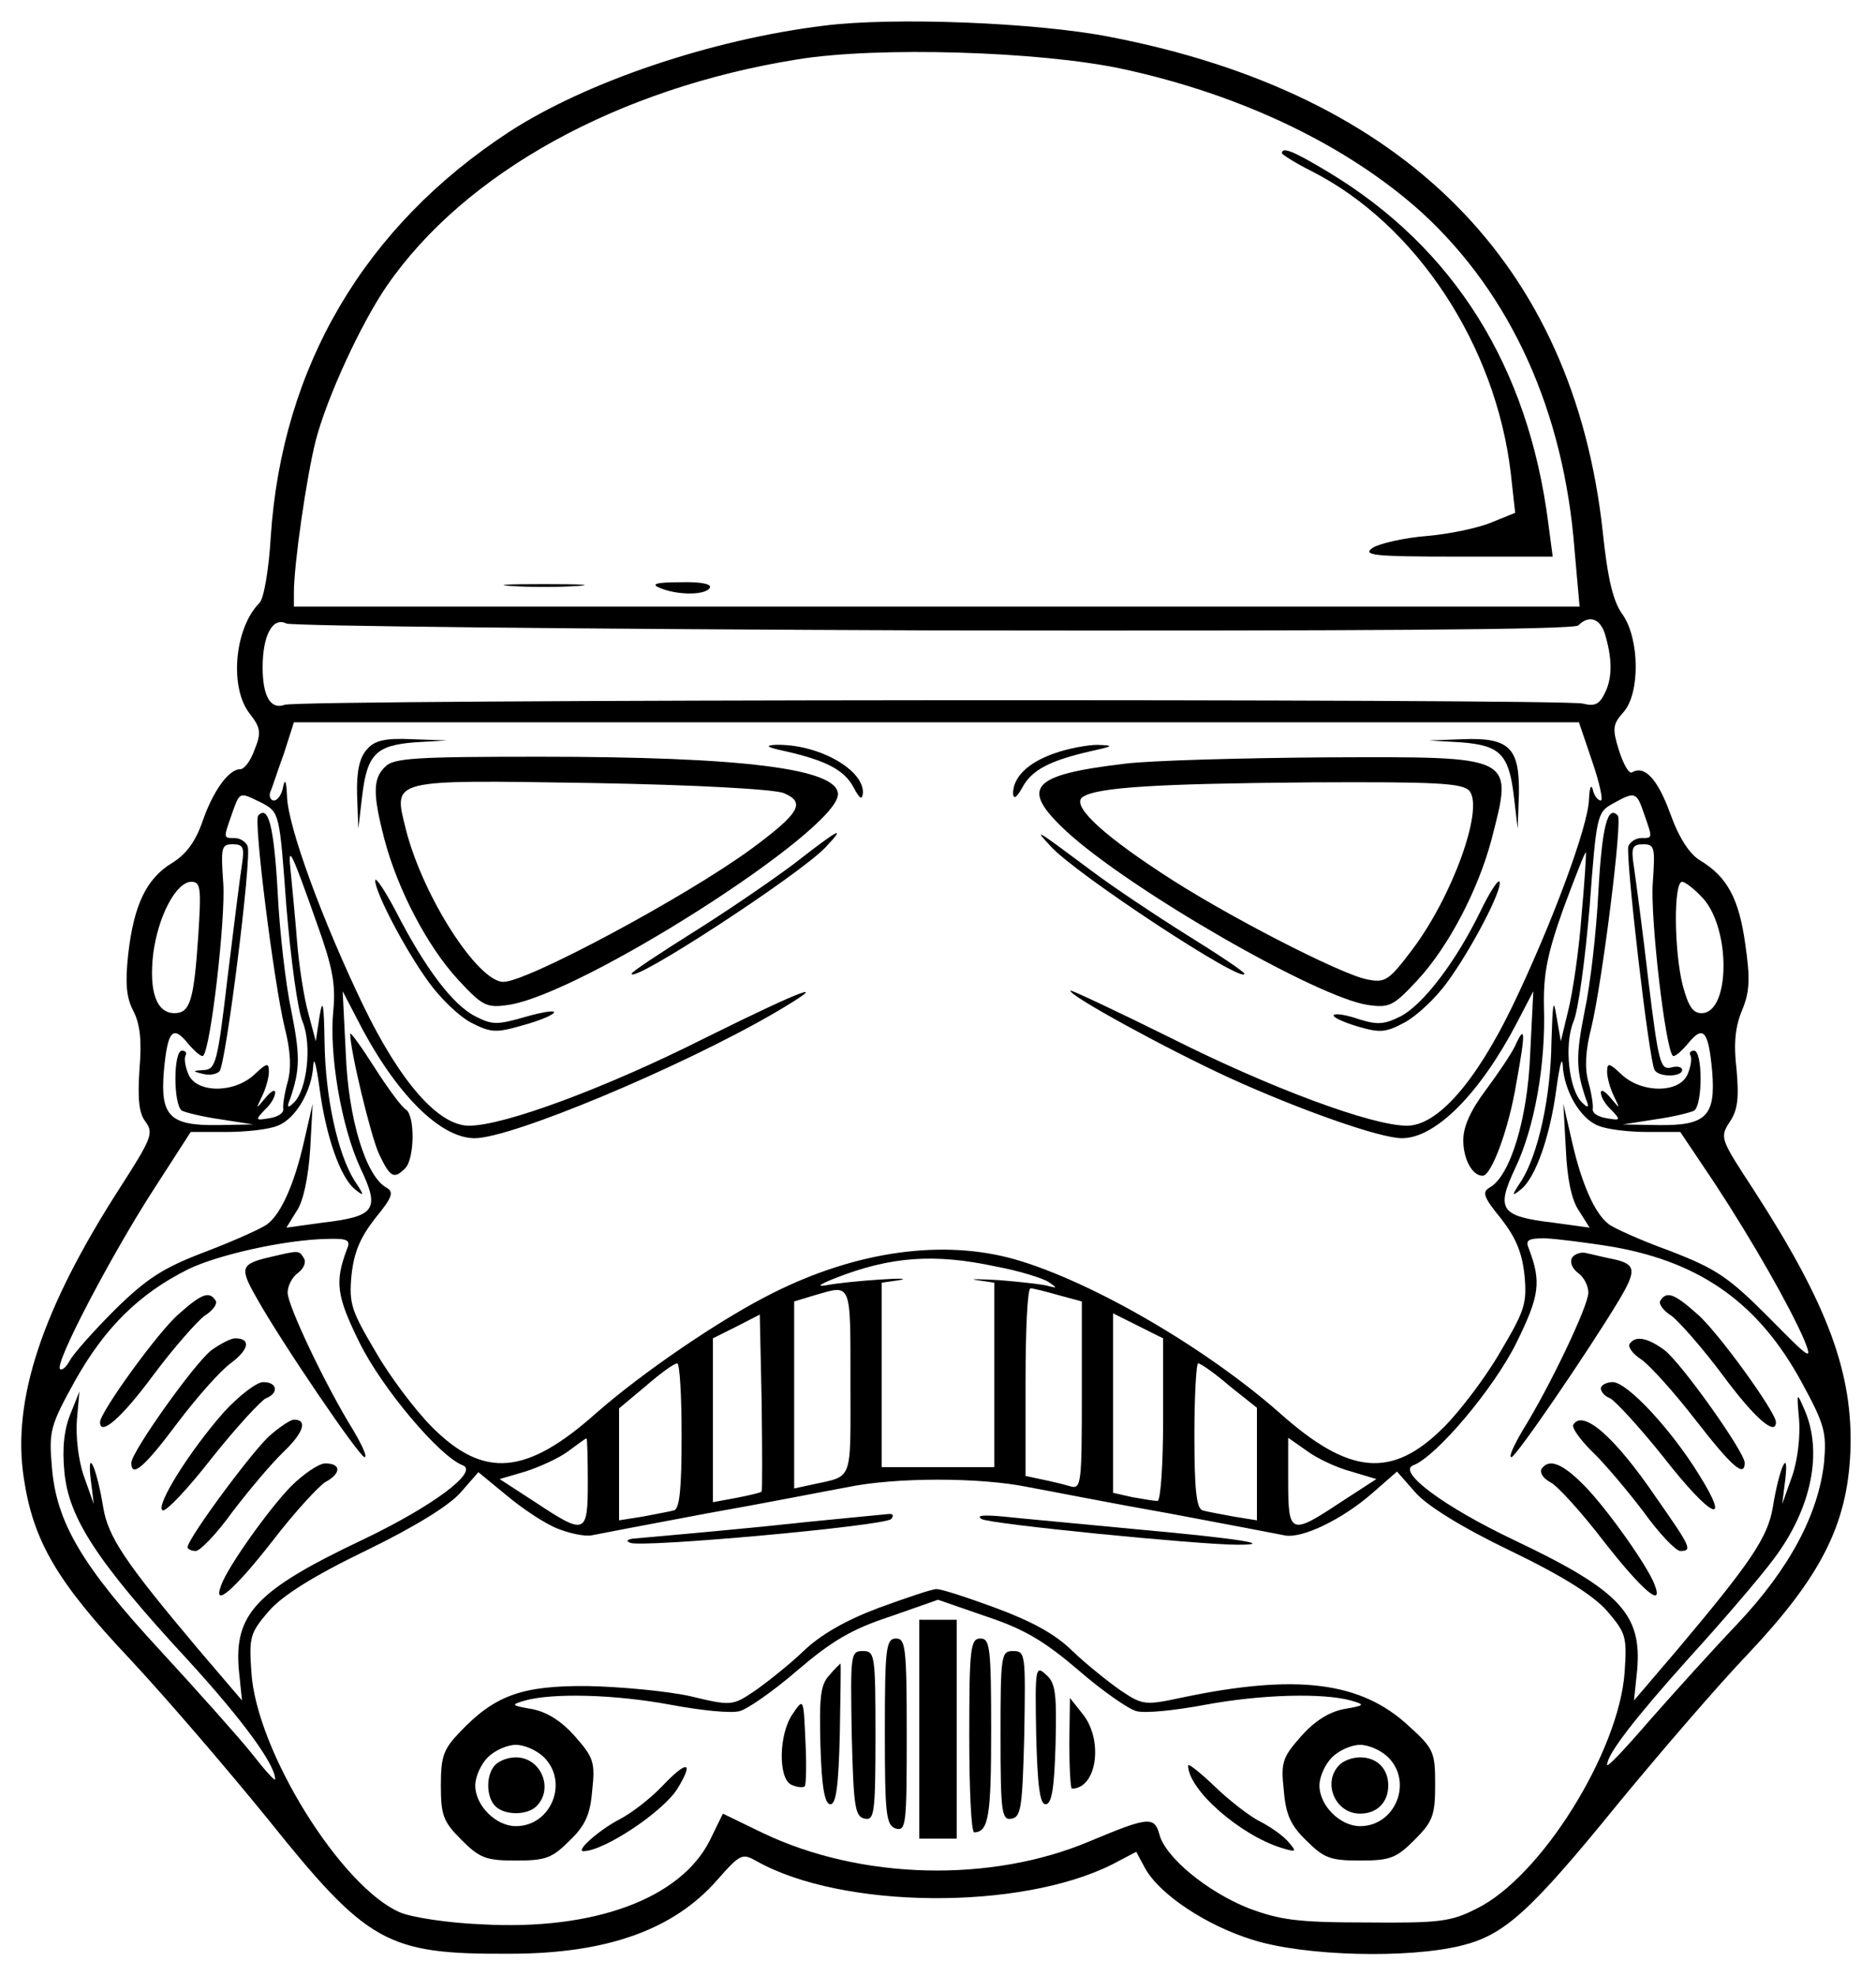 <?xml version="1.0" standalone="no"?>
<!DOCTYPE svg PUBLIC "-//W3C//DTD SVG 20010904//EN"
 "http://www.w3.org/TR/2001/REC-SVG-20010904/DTD/svg10.dtd">
<svg version="1.0" xmlns="http://www.w3.org/2000/svg"
 width="300pt" height="316pt" viewBox="0 0 300 316"
 preserveAspectRatio="xMidYMid meet">
<g transform="translate(0,316) scale(0.1,-0.1)"
fill="#000000" stroke="none">
<path d="M1318 3119 c-180 -22 -381 -90 -504 -170 -231 -151 -363 -375 -381
-647 -3 -52 -11 -99 -18 -106 -40 -40 -49 -136 -15 -178 17 -22 18 -30 7 -57
-6 -17 -16 -31 -23 -31 -18 0 -43 -34 -60 -83 -11 -32 -26 -53 -49 -67 -41
-25 -61 -67 -70 -146 -5 -46 -3 -69 8 -90 11 -21 14 -48 10 -94 -3 -48 -1 -70
10 -84 13 -18 9 -27 -41 -105 -125 -194 -173 -340 -154 -464 15 -101 53 -166
169 -289 57 -61 155 -175 220 -255 161 -201 191 -218 388 -217 155 0 262 38
332 118 37 42 40 43 63 30 137 -77 422 -79 569 -5 l38 20 14 -26 c23 -42 98
-92 173 -115 83 -26 248 -30 333 -9 69 17 110 54 253 230 66 80 158 187 205
236 116 123 159 206 164 323 5 126 -36 236 -155 420 -53 81 -54 83 -38 108 13
19 15 38 11 84 -5 42 -2 69 9 95 12 29 13 50 5 105 -10 73 -29 108 -72 134
-17 10 -34 36 -48 75 -20 55 -41 78 -61 66 -5 -3 -14 13 -21 35 -11 35 -10 42
7 61 27 30 26 117 -1 156 -15 20 -24 56 -32 133 -47 429 -317 700 -788 791
-117 23 -346 32 -457 18z m476 -69 c191 -41 362 -123 481 -231 141 -130 226
-316 243 -539 l8 -90 -1028 0 -1028 0 0 23 c0 44 20 184 35 243 18 69 72 186
113 246 125 182 370 317 657 363 128 21 388 13 519 -15z m-300 -898 c676 -1
1023 1 1030 8 17 17 34 11 42 -12 12 -39 13 -70 1 -95 -9 -19 -16 -23 -36 -18
-33 8 -2055 7 -2076 -2 -22 -8 -35 13 -35 60 0 51 16 81 38 70 9 -4 476 -9
1036 -11z m1052 -209 c12 -35 18 -63 14 -63 -5 0 -11 8 -13 18 -3 9 -5 2 -6
-16 -1 -43 -60 -201 -122 -330 -59 -122 -120 -192 -169 -192 -56 0 -218 60
-377 140 -87 43 -159 77 -161 76 -6 -6 153 -93 253 -139 114 -52 242 -97 277
-97 54 0 125 72 184 185 l26 50 -5 -100 c-4 -104 -32 -196 -65 -214 -12 -7
-10 -15 18 -49 24 -31 34 -54 38 -92 4 -45 0 -56 -39 -122 -23 -40 -64 -94
-90 -120 -83 -83 -151 -77 -263 23 -117 103 -298 209 -422 245 -115 33 -254
14 -389 -54 -84 -42 -208 -127 -281 -191 -112 -100 -180 -106 -263 -23 -26 26
-67 80 -90 120 -39 66 -43 77 -39 122 4 38 14 61 38 92 28 34 30 42 18 49 -33
18 -61 110 -65 214 l-5 100 26 -50 c59 -114 130 -185 185 -185 59 0 329 113
479 200 99 58 48 39 -111 -40 -159 -80 -321 -140 -377 -140 -49 0 -110 70
-169 192 -65 135 -121 287 -122 335 -1 23 -3 29 -6 16 -2 -13 -9 -23 -15 -23
-5 0 -8 6 -6 13 3 6 12 35 22 62 l16 50 1027 0 1028 0 21 -62z m-2127 -67 c28
-15 28 -16 39 -166 7 -83 18 -166 26 -184 15 -37 7 -109 -14 -129 -10 -10 -12
-8 -6 6 16 47 16 69 2 140 -9 41 -19 128 -22 191 -6 106 -15 139 -31 122 -8
-7 25 -267 42 -338 10 -39 11 -66 5 -88 -5 -18 -8 -37 -7 -43 1 -7 -9 -13 -22
-15 -23 -4 -23 -3 -8 13 10 9 17 21 17 28 0 6 -7 2 -16 -9 -15 -18 -15 -18 -5
3 6 12 11 30 11 39 0 15 -3 15 -23 -4 -33 -31 -94 -30 -106 1 -5 12 -7 25 -4
30 2 4 -1 7 -6 7 -14 0 -14 -87 0 -96 6 -3 34 -10 63 -14 l51 -8 -57 -1 c-76
-1 -92 14 -86 86 6 65 14 75 39 44 11 -13 22 -22 24 -19 12 12 36 220 32 276
-4 57 -3 62 15 62 17 0 19 -5 15 -32 -3 -18 -13 -99 -23 -180 -16 -137 -19
-148 -38 -149 -18 -1 -19 -2 -2 -6 10 -3 22 -1 27 4 10 10 52 342 45 360 -3 7
-12 13 -21 13 -18 0 -18 -1 -4 39 13 36 11 35 48 17z m2210 -17 c14 -40 14
-39 -4 -39 -9 0 -18 -6 -21 -13 -5 -14 33 -344 42 -358 7 -12 44 -11 44 0 0 5
-8 7 -18 4 -17 -4 -20 9 -36 139 -9 79 -20 160 -23 181 -5 32 -3 37 15 37 18
0 19 -5 15 -62 -4 -56 20 -264 32 -276 2 -3 13 6 24 19 25 31 33 21 39 -44 6
-72 -10 -87 -86 -86 l-57 1 51 8 c29 4 57 11 63 14 14 9 14 96 0 96 -5 0 -8
-3 -6 -7 3 -5 1 -18 -4 -30 -12 -31 -73 -32 -106 -1 -20 19 -23 19 -23 4 0 -9
5 -27 11 -39 10 -21 10 -21 -5 -3 -9 11 -16 15 -16 9 0 -7 7 -19 17 -28 15
-16 15 -17 -8 -13 -13 2 -23 8 -22 15 1 6 -2 25 -7 43 -6 22 -5 49 5 88 17 71
50 331 42 338 -16 17 -25 -16 -31 -122 -3 -63 -13 -150 -22 -191 -14 -71 -14
-93 2 -140 6 -14 4 -16 -6 -6 -21 20 -29 92 -14 129 8 18 19 101 26 184 11
147 12 151 37 165 36 20 38 19 50 -16z m-2121 -179 c24 -67 29 -95 25 -136 -7
-70 13 -186 43 -251 32 -67 25 -78 -60 -88 l-58 -8 16 26 c11 15 19 54 22 99
l4 73 -14 -61 c-15 -66 -36 -114 -58 -131 -7 -6 -51 -26 -98 -44 -69 -26 -95
-43 -146 -93 -34 -34 -66 -70 -72 -81 -6 -11 -13 -17 -16 -14 -9 9 82 182 149
286 l60 93 57 0 c31 0 68 4 82 10 29 11 55 56 57 97 1 15 5 -1 10 -37 10 -76
33 -143 57 -162 15 -12 15 -10 -1 14 -27 43 -47 134 -48 223 -1 61 -3 70 -8
40 l-6 -40 -12 45 c-7 25 -15 77 -18 115 -3 39 -8 88 -10 110 -5 46 -1 40 43
-85z m2021 15 c-4 -55 -14 -122 -21 -150 l-12 -50 -7 40 c-5 31 -6 21 -8 -40
-1 -89 -21 -180 -48 -223 -16 -24 -16 -26 -1 -14 24 19 47 86 57 162 5 36 9
52 10 37 2 -41 28 -86 57 -97 14 -6 49 -10 78 -10 l53 0 55 -82 c61 -93 119
-195 143 -250 14 -35 11 -33 -57 36 -64 64 -83 77 -158 106 -47 17 -91 37 -98
43 -22 17 -43 65 -58 131 l-14 61 4 -72 c2 -47 9 -82 21 -99 l17 -27 -58 8
c-85 10 -92 21 -61 87 31 65 49 166 46 258 -1 52 5 84 31 157 19 51 35 92 36
90 1 -1 -2 -47 -7 -102z m-2212 -32 c-7 -103 -13 -123 -38 -123 -29 0 -41 35
-34 95 8 61 37 115 61 115 15 0 16 -10 11 -87z m2406 61 c45 -49 44 -184 -2
-184 -14 0 -21 11 -30 44 -14 55 -15 166 -1 166 5 0 20 -12 33 -26z m-2168
-561 c-20 -53 -17 -75 20 -150 36 -73 128 -182 165 -196 26 -10 -47 -65 -160
-119 -171 -81 -206 -119 -198 -209 l5 -48 -70 82 c-117 139 -144 179 -152 227
-10 62 -26 98 -20 45 l5 -40 -16 45 c-9 26 -13 64 -11 90 l4 45 -14 -35 c-10
-24 -14 -54 -10 -94 7 -73 51 -142 198 -301 86 -94 139 -166 139 -190 0 -4
-17 15 -38 42 -21 26 -87 100 -145 163 -126 136 -167 206 -174 294 -5 58 -3
66 38 140 47 83 101 137 179 176 46 23 156 48 224 49 32 1 37 -2 31 -16z
m2026 3 c140 -25 232 -91 300 -216 37 -68 40 -80 36 -128 -9 -83 -55 -170
-139 -259 -41 -43 -104 -113 -141 -155 -37 -43 -67 -75 -67 -70 0 17 44 74
131 171 52 57 113 128 136 159 60 80 78 170 49 237 -13 30 -13 30 -9 -15 2
-26 -2 -64 -11 -90 l-16 -45 5 40 c6 53 -10 17 -20 -45 -8 -48 -35 -88 -152
-227 l-70 -82 5 48 c8 90 -27 128 -198 209 -113 54 -186 109 -160 119 37 14
129 123 165 196 37 75 40 97 20 150 -6 14 -2 17 26 17 19 -1 68 -7 110 -14z
m-989 -31 c38 -7 76 -19 85 -25 13 -9 14 -10 2 -7 -8 3 -44 7 -80 10 -35 2
-52 2 -36 0 l27 -4 0 -147 0 -148 -90 0 -90 0 0 148 0 147 28 4 c15 3 1 3 -31
1 -32 -2 -70 -6 -85 -9 -17 -3 -12 1 13 11 89 35 159 40 257 19z m-232 -184
c0 -164 5 -150 -62 -165 l-28 -6 0 150 0 149 33 10 c59 17 57 23 57 -138z
m333 138 l37 -10 0 -150 c0 -138 -1 -150 -17 -146 -10 3 -30 8 -45 11 l-28 6
0 150 c0 83 3 150 8 150 4 0 24 -5 45 -11z m-475 -314 c-2 -2 -20 -6 -40 -10
l-38 -7 0 131 0 131 38 19 37 19 3 -140 c1 -78 1 -142 0 -143z m642 115 c0
-72 -4 -130 -9 -130 -5 0 -23 3 -40 6 l-31 7 0 143 0 144 40 -20 40 -20 0
-130z m-770 -25 c0 -84 -3 -117 -12 -120 -7 -2 -30 -6 -50 -10 l-38 -6 0 90 0
89 43 36 c23 20 45 36 50 36 4 0 7 -52 7 -115z m876 79 l44 -35 0 -90 0 -90
-37 6 c-21 4 -44 8 -50 10 -10 3 -13 36 -13 120 0 63 3 115 6 115 4 0 27 -16
50 -36z m-1026 -154 c0 -84 -4 -85 -84 -32 l-57 37 41 12 c22 7 53 21 68 32
15 11 28 21 30 21 1 0 2 -31 2 -70z m1221 17 l40 -12 -57 -37 c-80 -53 -84
-52 -84 33 l0 70 30 -21 c16 -12 48 -27 71 -33z m-1270 -91 c20 -8 44 -13 55
-11 10 2 93 18 184 35 91 16 192 36 225 42 77 16 213 16 290 0 33 -6 134 -26
225 -42 91 -17 174 -33 184 -35 28 -6 93 26 140 67 l40 35 29 -33 c18 -21 74
-56 151 -93 85 -41 134 -72 156 -97 30 -35 32 -41 28 -98 -9 -127 -134 -328
-237 -378 -41 -21 -60 -23 -176 -22 -111 0 -138 4 -189 23 -67 27 -133 82
-142 118 -8 29 -18 28 -111 -11 -158 -67 -366 -62 -523 13 l-64 31 -21 -43
c-47 -93 -185 -144 -364 -134 -53 2 -112 11 -131 19 -94 40 -230 258 -238 384
-4 57 -2 63 28 98 22 25 71 56 156 97 78 38 133 72 151 93 l28 32 45 -37 c25
-21 61 -45 81 -53z"/>
<path d="M2050 2915 c0 -2 22 -16 48 -29 167 -85 294 -278 318 -483 l7 -63
-37 -15 c-21 -9 -68 -19 -104 -22 -37 -3 -76 -12 -87 -19 -17 -12 2 -14 134
-14 l154 0 -7 53 c-32 251 -151 441 -352 562 -55 33 -74 41 -74 30z"/>
<path d="M818 2223 c28 -2 76 -2 105 0 28 2 5 3 -53 3 -58 0 -81 -1 -52 -3z"/>
<path d="M1055 2220 c28 -12 73 -12 80 0 4 6 -14 10 -47 9 -39 0 -48 -3 -33
-9z"/>
<path d="M587 1962 c-12 -13 -17 -35 -16 -73 l2 -54 6 51 c8 68 22 82 84 87
l52 3 -56 2 c-43 2 -60 -2 -72 -16z"/>
<path d="M2337 1973 c62 -5 76 -19 84 -87 l6 -51 2 56 c1 73 -15 90 -90 87
l-54 -2 52 -3z"/>
<path d="M1255 1959 c66 -15 95 -30 110 -58 10 -19 14 -21 15 -8 0 38 -74 78
-140 76 -18 -1 -13 -4 15 -10z"/>
<path d="M1685 1955 c-42 -15 -65 -38 -65 -64 1 -10 6 -6 15 10 15 28 44 43
110 58 36 8 37 9 10 10 -16 0 -48 -6 -70 -14z"/>
<path d="M616 1934 c-20 -19 -20 -44 -1 -117 21 -79 68 -170 118 -224 38 -41
45 -45 79 -40 116 16 528 279 528 337 0 41 -153 60 -477 60 -197 0 -234 -2
-247 -16z m637 -42 c36 -15 26 -32 -51 -89 -105 -77 -359 -213 -397 -213 -41
0 -129 137 -156 244 -20 81 -28 79 296 74 172 -3 291 -10 308 -16z"/>
<path d="M1800 1939 c-152 -18 -170 -38 -95 -108 102 -94 403 -267 483 -278
34 -5 41 -1 79 40 50 54 97 145 118 224 35 136 40 133 -263 132 -136 -1 -281
-5 -322 -10z m550 -44 c23 -28 -27 -168 -92 -254 -37 -49 -43 -53 -72 -47 -42
8 -231 105 -330 171 -99 65 -144 109 -124 121 23 15 117 21 364 23 201 1 244
-1 254 -14z"/>
<path d="M1270 1779 c-36 -27 -109 -77 -162 -110 -54 -34 -98 -63 -98 -66 0
-17 268 158 310 202 34 36 23 31 -50 -26z"/>
<path d="M1680 1807 c39 -44 310 -222 310 -204 0 3 -42 31 -92 62 -51 32 -120
78 -153 103 -91 68 -92 68 -65 39z"/>
<path d="M600 1752 c0 -19 48 -111 86 -163 18 -25 48 -54 67 -64 31 -16 40
-17 81 -5 26 7 49 16 52 21 2 4 -18 1 -46 -7 -45 -13 -53 -13 -80 1 -36 18
-81 78 -127 168 -18 34 -33 56 -33 49z"/>
<path d="M2367 1702 c-39 -80 -91 -148 -127 -167 -26 -13 -37 -14 -66 -5 -20
7 -38 10 -41 7 -3 -3 14 -11 37 -18 37 -11 46 -10 76 6 19 10 50 39 68 64 39
53 89 149 84 161 -2 5 -16 -17 -31 -48z"/>
<path d="M560 1507 c0 -27 33 -164 46 -192 18 -38 24 -41 42 -23 15 15 16 84
1 94 -6 3 -29 34 -50 67 -21 33 -39 58 -39 54z"/>
<path d="M2423 1488 c-6 -13 -27 -44 -47 -71 -24 -32 -36 -58 -36 -80 0 -30
14 -57 31 -57 14 0 42 75 54 149 15 82 14 94 -2 59z"/>
<path d="M432 1150 c-47 -11 -49 -17 -23 -63 40 -72 166 -257 174 -257 5 0 -4
19 -18 43 -43 69 -105 199 -105 220 0 11 7 25 17 32 9 7 13 17 9 23 -8 13 -7
13 -54 2z"/>
<path d="M286 1059 c-32 -27 -126 -157 -126 -173 0 -23 34 6 85 75 32 43 70
86 82 95 13 8 21 19 18 24 -10 16 -22 12 -59 -21z"/>
<path d="M338 1001 c-28 -22 -128 -163 -128 -180 0 -25 21 -7 74 64 31 41 69
84 86 96 29 22 31 39 6 39 -7 0 -24 -9 -38 -19z"/>
<path d="M358 902 c-54 -61 -110 -150 -98 -157 5 -3 41 35 79 84 39 49 78 91
86 95 21 8 19 26 -4 26 -11 0 -39 -22 -63 -48z"/>
<path d="M432 865 c-26 -22 -132 -165 -132 -179 0 -3 6 -6 13 -6 7 0 34 28 59
63 26 34 62 77 82 96 32 31 38 51 16 51 -5 0 -22 -11 -38 -25z"/>
<path d="M465 783 c-35 -36 -100 -127 -111 -157 -15 -39 20 -9 81 69 36 47 75
89 85 95 26 14 26 30 0 30 -10 0 -35 -17 -55 -37z"/>
<path d="M2514 1149 c-4 -7 0 -17 9 -24 10 -7 17 -21 17 -32 0 -21 -62 -151
-105 -220 -14 -24 -23 -43 -18 -43 7 0 122 168 172 251 28 47 27 57 -6 65 -16
3 -35 8 -45 10 -9 3 -20 -1 -24 -7z"/>
<path d="M2655 1080 c-3 -5 5 -16 18 -24 12 -9 50 -52 82 -95 51 -69 85 -98
85 -75 0 16 -94 146 -126 173 -37 33 -49 37 -59 21z"/>
<path d="M2606 1011 c-3 -5 5 -16 19 -25 13 -9 52 -52 86 -96 59 -76 79 -93
79 -69 0 17 -100 158 -128 180 -27 20 -47 24 -56 10z"/>
<path d="M2560 940 c0 -6 7 -13 15 -16 8 -4 47 -46 86 -95 75 -96 109 -112 56
-27 -45 73 -115 148 -138 148 -10 0 -19 -5 -19 -10z"/>
<path d="M2516 882 c-3 -5 11 -24 30 -43 20 -19 56 -62 82 -96 25 -35 52 -63
59 -63 20 0 17 6 -39 86 -66 97 -117 141 -132 116z"/>
<path d="M2465 811 c-3 -6 3 -15 14 -21 11 -5 50 -48 86 -95 61 -78 96 -108
81 -69 -11 30 -76 121 -111 157 -36 37 -58 46 -70 28z"/>
<path d="M1220 719 c-102 -10 -194 -18 -205 -19 -12 -1 -15 -4 -7 -7 20 -8
405 27 417 38 5 6 3 9 -5 8 -8 -1 -98 -9 -200 -20z"/>
<path d="M1570 731 c13 -8 347 -41 409 -41 62 0 1 10 -154 24 -94 9 -192 18
-220 21 -32 3 -45 2 -35 -4z"/>
<path d="M1405 589 c-53 -20 -93 -43 -120 -69 -22 -21 -57 -49 -77 -63 -37
-25 -38 -25 -105 -9 -37 8 -111 15 -163 16 -106 1 -149 -15 -205 -74 -26 -27
-30 -39 -30 -85 0 -48 4 -58 33 -87 29 -29 39 -33 87 -33 48 0 58 4 86 32 25
24 33 42 36 80 5 45 2 53 -27 86 -21 24 -44 39 -68 44 -35 6 -36 7 -12 14 44
12 142 10 233 -7 48 -9 97 -14 110 -10 12 3 54 32 92 65 55 47 87 66 148 86
l77 27 78 -27 c60 -20 92 -39 147 -86 38 -33 80 -62 92 -65 13 -4 62 1 110 10
91 17 189 19 233 7 24 -7 23 -8 -12 -14 -24 -5 -47 -20 -68 -44 -29 -33 -32
-41 -27 -86 3 -38 11 -56 36 -80 28 -28 38 -32 86 -32 48 0 58 4 87 33 29 29
33 39 33 88 0 52 -2 58 -42 94 -76 71 -179 84 -361 46 -61 -13 -64 -13 -100
11 -20 14 -55 42 -77 63 -27 27 -66 48 -123 69 -46 17 -89 31 -95 30 -7 0 -48
-14 -92 -30z m-535 -239 c40 -40 11 -110 -45 -110 -32 0 -65 33 -65 65 0 14 9
34 20 45 11 11 31 20 45 20 14 0 34 -9 45 -20z m1350 0 c40 -40 11 -110 -45
-110 -32 0 -65 33 -65 65 0 14 9 34 20 45 11 11 31 20 45 20 14 0 34 -9 45
-20z"/>
<path d="M792 338 c-15 -15 -15 -51 0 -66 15 -15 51 -15 66 0 28 28 7 78 -33
78 -12 0 -26 -5 -33 -12z"/>
<path d="M2142 338 c-28 -28 -7 -78 33 -78 27 0 45 18 45 45 0 27 -18 45 -45
45 -12 0 -26 -5 -33 -12z"/>
<path d="M1470 395 l0 -175 30 0 30 0 0 175 0 175 -30 0 -30 0 0 -175z"/>
<path d="M1415 391 c0 -134 2 -150 18 -155 16 -4 17 8 17 150 0 140 -2 154
-17 154 -16 0 -18 -14 -18 -149z"/>
<path d="M1550 385 c0 -85 3 -155 8 -155 23 1 27 26 27 163 0 133 -2 147 -17
147 -16 0 -18 -14 -18 -155z"/>
<path d="M1362 388 c3 -117 5 -133 21 -136 15 -3 17 8 17 132 0 130 -1 136
-20 136 -20 0 -20 -5 -18 -132z"/>
<path d="M1600 384 c0 -124 2 -135 18 -132 15 3 17 19 20 136 2 127 2 132 -18
132 -19 0 -20 -6 -20 -136z"/>
<path d="M1326 481 c-14 -15 -16 -35 -14 -112 2 -68 7 -94 16 -94 9 0 13 29
15 113 1 61 2 112 1 112 0 0 -9 -8 -18 -19z"/>
<path d="M1657 387 c2 -83 6 -112 15 -112 10 0 14 26 16 96 2 81 0 98 -15 111
-17 16 -18 12 -16 -95z"/>
<path d="M1268 420 c-23 -32 -24 -105 -2 -114 9 -4 19 -5 21 -2 2 2 3 35 1 72
-3 69 -3 69 -20 44z"/>
<path d="M1710 373 c0 -40 2 -73 4 -73 41 0 51 80 16 121 l-19 24 -1 -72z"/>
<path d="M1059 304 c-19 -20 -50 -44 -70 -54 -32 -17 -69 -50 -56 -50 33 0
129 64 151 101 26 43 15 45 -25 3z"/>
<path d="M1900 337 c0 -39 84 -112 150 -132 23 -7 24 -6 11 9 -8 10 -28 24
-45 33 -17 8 -50 34 -73 56 -24 23 -43 38 -43 34z"/>
</g>
</svg>

